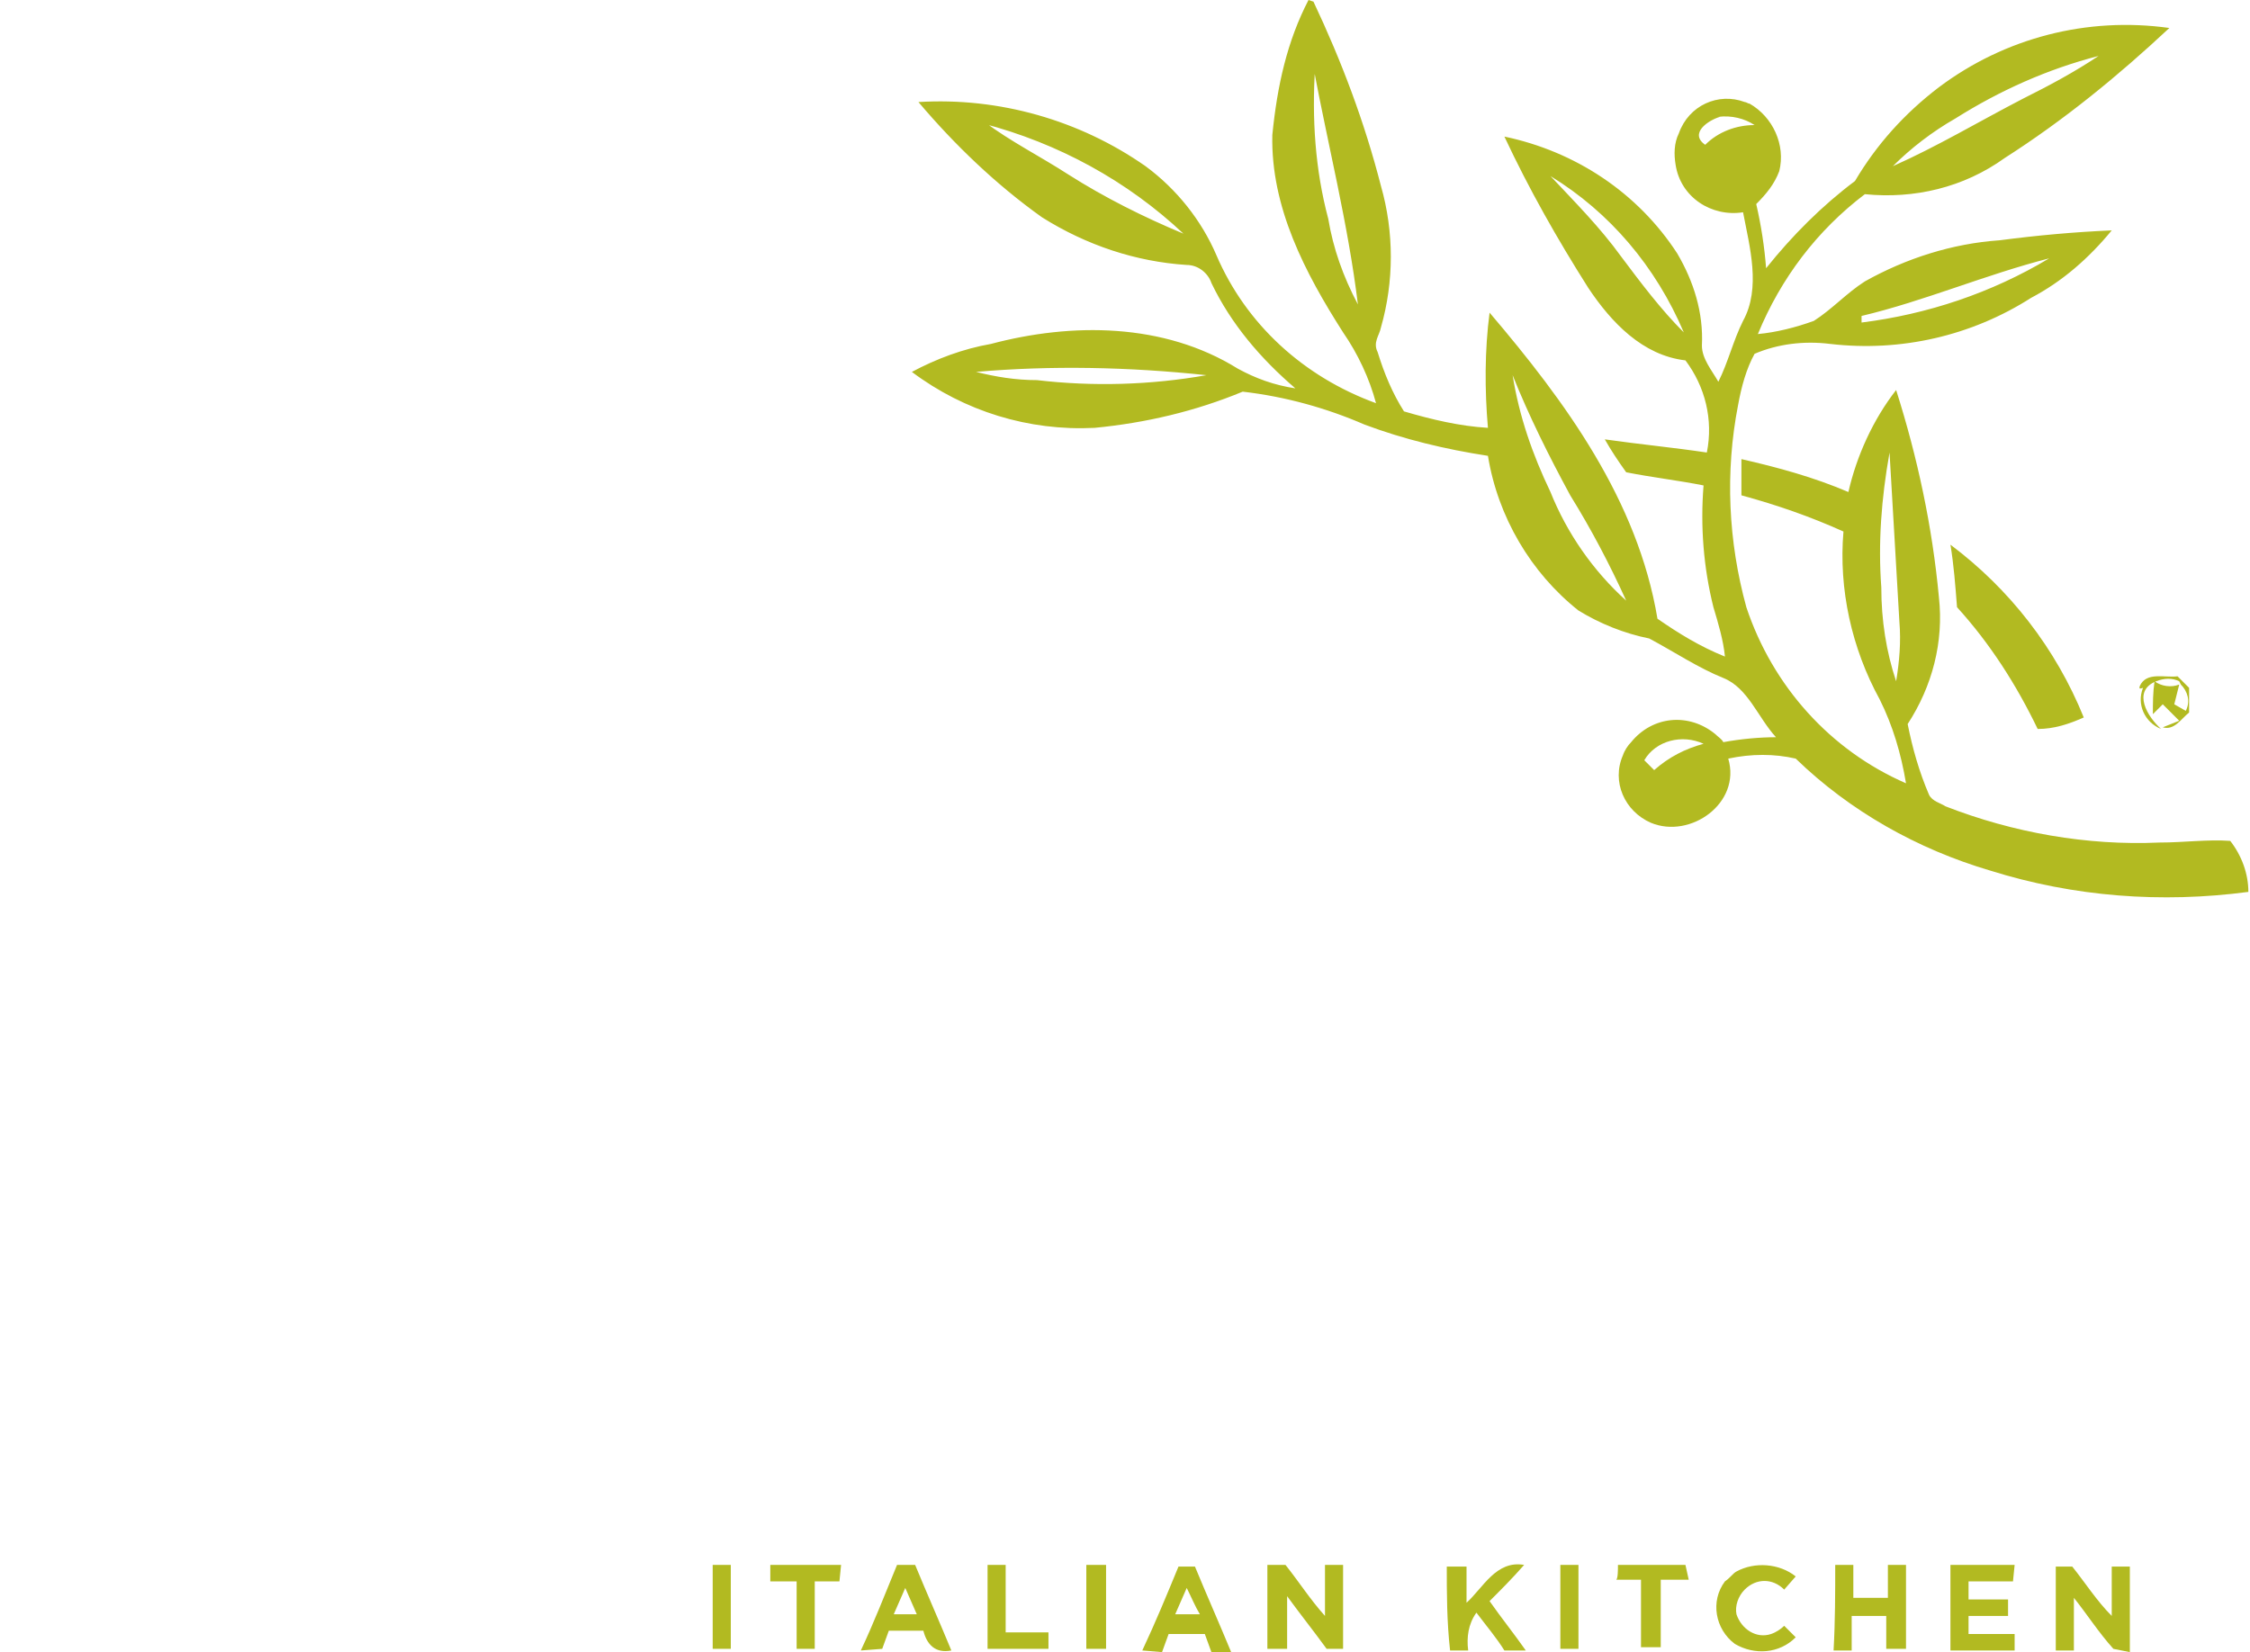 <?xml version="1.0" encoding="utf-8"?>
<!-- Generator: Adobe Illustrator 22.1.0, SVG Export Plug-In . SVG Version: 6.00 Build 0)  -->
<svg version="1.1"  id="OLIVEGARDE_brandLogo"  xmlns="http://www.w3.org/2000/svg" xmlns:xlink="http://www.w3.org/1999/xlink" x="0px" y="0px"
	 viewBox="0 0 136.7 100.4" style="enable-background:new 0 0 136.7 100.4; background-color:#544e47;" xml:space="preserve">
<style type="text/css">
	#OLIVEGARDE_brandLogo .st0{fill:none;}
	#OLIVEGARDE_brandLogo .st1{fill:#B2BA21;}
	#OLIVEGARDE_brandLogo .st2{fill:#FFFFFF;}
</style>

<title>GT-OLIVEGARDEAsset 195</title>
<g id="Layer_2_1_" class="logo-group">
	<g id="Layer_1-2">
		<path class="st1" d="M79.5,0l0.3,0.1c1.7,3.6,3.1,7.3,4.1,11.2c0.8,2.8,0.8,5.8,0,8.6c-0.1,0.5-0.5,0.9-0.2,1.5
			c0.4,1.3,0.9,2.5,1.6,3.6c1.7,0.5,3.4,0.9,5.1,1c-0.2-2.3-0.2-4.7,0.1-7c4.6,5.4,9,11.4,10.2,18.6c1.3,0.9,2.6,1.7,4.1,2.3
			c-0.1-1-0.4-2-0.7-3c-0.6-2.4-0.8-4.9-0.6-7.4c-1.5-0.3-3.2-0.5-4.7-0.8c-0.5-0.7-0.9-1.3-1.3-2c2.1,0.3,4.2,0.5,6.2,0.8
			c0.4-2-0.1-4-1.3-5.6c-2.6-0.3-4.5-2.3-5.9-4.4c-1.9-3-3.6-6-5.1-9.2c4.3,0.9,8.1,3.4,10.5,7.1c1,1.7,1.6,3.6,1.5,5.6
			c0,0.8,0.6,1.5,1,2.2c0.6-1.2,0.9-2.5,1.5-3.7c1.1-2,0.4-4.5,0-6.6c-1.9,0.3-3.8-0.9-4.1-2.9c-0.1-0.6-0.1-1.3,0.2-1.9
			c0.6-1.7,2.4-2.5,4-1.9c0.1,0,0.2,0.1,0.3,0.1c1.4,0.8,2.2,2.5,1.8,4.1c-0.3,0.8-0.8,1.4-1.4,2c0.3,1.3,0.5,2.6,0.6,3.9
			c1.6-2,3.4-3.8,5.4-5.3c1.3-2.2,3-4.1,5.1-5.7c4-3,9-4.3,14-3.6c-3.1,2.9-6.4,5.6-10,7.9c-2.5,1.8-5.5,2.5-8.5,2.2
			c-2.9,2.2-5.1,5.1-6.5,8.5c1.1-0.1,2.3-0.4,3.4-0.8c1.1-0.7,2-1.7,3.1-2.4c2.5-1.4,5.3-2.3,8.2-2.5c2.3-0.3,4.5-0.5,6.8-0.6
			c-1.4,1.7-3,3.1-4.9,4.1c-3.6,2.3-7.9,3.3-12.2,2.8c-1.6-0.2-3.2,0-4.6,0.6c-0.5,0.9-0.8,2-1,3.1c-0.8,4.1-0.6,8.3,0.5,12.3
			c1.6,4.8,5.1,8.7,9.7,10.7c-0.3-1.8-0.8-3.5-1.6-5.1c-1.7-3.1-2.5-6.7-2.2-10.2c-2-0.9-4-1.6-6.2-2.2c0-0.7,0-1.5,0-2.2
			c2.2,0.5,4.4,1.1,6.5,2c0.5-2.2,1.5-4.4,2.9-6.2c1.3,4.1,2.2,8.3,2.6,12.6c0.3,2.7-0.4,5.4-1.9,7.7c0.3,1.5,0.7,2.9,1.3,4.3
			c0.2,0.4,0.7,0.5,1,0.7c4.1,1.6,8.6,2.4,13,2.2c1.5,0,2.9-0.2,4.3-0.1c0.7,0.9,1.1,2,1.1,3.1c-5.3,0.7-10.6,0.3-15.7-1.3
			c-4.4-1.3-8.5-3.6-11.8-6.8c-1.3-0.3-2.7-0.3-4.1,0c0.8,2.7-2.3,4.9-4.7,3.9c-1.6-0.7-2.4-2.5-1.7-4.1c0.1-0.3,0.3-0.6,0.5-0.8
			c1.3-1.6,3.5-1.8,5.1-0.5c0.2,0.2,0.4,0.3,0.5,0.5c1.1-0.2,2.2-0.3,3.2-0.3c-1.1-1.2-1.7-3-3.2-3.6s-3-1.6-4.5-2.4
			c-1.5-0.3-3-0.9-4.3-1.7c-2.9-2.3-4.9-5.7-5.5-9.4c-2.6-0.4-5.1-1-7.5-1.9c-2.3-1-4.8-1.7-7.4-2c-2.9,1.2-5.9,1.9-9,2.2
			c-4,0.2-7.9-1-11.1-3.4c1.5-0.8,3.1-1.4,4.8-1.7c4.9-1.3,10.5-1.3,15,1.5c1.1,0.6,2.2,1,3.5,1.2c-2.1-1.8-3.9-3.9-5.1-6.4
			c-0.2-0.6-0.8-1.1-1.5-1.1c-3.1-0.2-6.1-1.2-8.8-2.9c-2.8-2-5.3-4.4-7.5-7c4.9-0.3,9.8,1.1,13.8,3.9c1.9,1.4,3.4,3.3,4.3,5.4
			c1.8,4.2,5.3,7.4,9.7,9c-0.4-1.5-1.1-3-2-4.3c-2.3-3.6-4.4-7.6-4.3-12C77.6,5.2,78.2,2.5,79.5,0z M118.8,7.2
			c-1.4,0.8-2.7,1.8-3.8,2.9c2.7-1.2,5.2-2.7,7.9-4.1c1.6-0.8,3.1-1.6,4.6-2.6C124.4,4.2,121.5,5.5,118.8,7.2z M79.9,4.1
			c-0.2,3.1,0,6.2,0.8,9.2c0.3,1.8,0.9,3.5,1.8,5.2c-0.6-4.9-1.8-9.6-2.7-14.4H79.9z M104.5,7.1c-0.7,0.2-1.9,1-0.9,1.7
			c0.8-0.8,1.9-1.2,3-1.2c-0.6-0.4-1.4-0.6-2.2-0.5L104.5,7.1z M59.8,7.4c1.6,1.2,3.4,2.1,5.1,3.2c2.2,1.4,4.6,2.6,7,3.6
			c-3.4-3.2-7.6-5.5-12.2-6.7L59.8,7.4z M94.2,10.7c1.5,1.6,3,3.1,4.3,4.9c1.2,1.6,2.4,3.2,3.8,4.6C100.6,16.2,97.8,12.9,94.2,10.7
			L94.2,10.7z M113.1,19.2v0.4c4-0.5,7.9-1.8,11.4-3.9C120.6,16.7,116.9,18.3,113.1,19.2L113.1,19.2z M59.3,22.6
			c1.2,0.3,2.4,0.5,3.7,0.5c3.4,0.4,6.9,0.3,10.3-0.3C68.6,22.3,63.9,22.2,59.3,22.6L59.3,22.6z M91.9,22.8c0.4,2.5,1.2,4.8,2.3,7.1
			c1,2.5,2.6,4.8,4.6,6.6c-1-2.2-2.1-4.3-3.4-6.4C94.1,27.7,92.9,25.3,91.9,22.8L91.9,22.8z M114.3,35.7c0,2,0.3,3.9,0.9,5.7
			c0.2-1.2,0.3-2.4,0.2-3.6c-0.2-3.4-0.4-6.8-0.6-10.3C114.3,30.3,114.1,33,114.3,35.7L114.3,35.7z M99.9,46.2
			c0.2,0.2,0.4,0.4,0.6,0.6c0.9-0.8,1.9-1.3,3-1.6C102.2,44.6,100.6,45,99.9,46.2L99.9,46.2z"/>
		<path class="st1" d="M118.5,33.1c3.6,2.7,6.4,6.3,8.1,10.5c-0.9,0.4-1.8,0.7-2.8,0.7c-1.3-2.7-2.9-5.2-4.9-7.4
			C118.8,35.6,118.7,34.3,118.5,33.1z"/>
		<path class="st1" d="M130,41.7c0.4-0.9,1.5-0.5,2.3-0.6l0.7,0.7c0,0.5,0,1,0,1.5c-0.5,0.4-0.9,1.1-1.6,0.9l1-0.4l-1-1l-0.6,0.6
			c0-0.7,0-1.3,0.1-2c0.4,0.3,1,0.4,1.5,0.2l-0.3,1.2l0.7,0.4c0.3-0.6,0.1-1.2-0.3-1.6l-0.1-0.2c-0.4-0.2-0.9-0.2-1.4,0
			c-1.5,0.6-0.5,2.2,0.3,2.9c-1-0.4-1.5-1.5-1.1-2.5C129.9,41.9,130,41.8,130,41.7z"/>
		<path class="st1" d="M43.3,95.1h1.1c0,1.7,0,3.4,0,5.1h-1.1C43.3,98.6,43.3,96.8,43.3,95.1z"/>
		<path class="st1" d="M80.5,95.1h1.1c0,1.7,0,3.4,0,5.1h-1c-0.8-1.1-1.6-2.1-2.4-3.2c0,1.1,0,2.1,0,3.2h-1.2c0-1.7,0-3.4,0-5.1h1.1
			c0.8,1,1.5,2.1,2.4,3.1C80.5,97.2,80.5,96.2,80.5,95.1z"/>
		<path class="st1" d="M94.8,95.1h1.1c0,1.7,0,3.4,0,5.1h-1.1C94.8,98.6,94.8,96.8,94.8,95.1z"/>
		<path class="st1" d="M111.5,95.1h1.1c0,0.7,0,1.3,0,2h2.1c0-0.7,0-1.3,0-2h1.1c0,1.7,0,3.4,0,5.1h-1.2c0-0.7,0-1.4,0-2h-2.1
			c0,0.7,0,1.4,0,2.1h-1.1C111.5,98.5,111.5,96.8,111.5,95.1z"/>
		<path class="st1" d="M128.3,95.2h1.1c0,1.7,0,3.5,0,5.2l-1-0.2c-0.9-1-1.6-2.1-2.4-3.1c0,1.1,0,2.2,0,3.2h-1.1c0-1.7,0-3.4,0-5.1
			h1c0.8,1,1.5,2.1,2.4,3C128.3,97.2,128.3,96.2,128.3,95.2z"/>
		<path class="st1" d="M46.8,95.1h4.3l-0.1,1c-0.5,0-1,0-1.5,0c0,1.4,0,2.7,0,4.1h-1.1c0-1.4,0-2.7,0-4.1h-1.6
			C46.8,95.9,46.8,95.4,46.8,95.1z"/>
		<path class="st1" d="M52.3,100.3c0.8-1.7,1.5-3.5,2.2-5.2h1.1c0.7,1.7,1.5,3.5,2.2,5.2c-1,0.2-1.5-0.4-1.7-1.2h-2.1l-0.4,1.1
			L52.3,100.3z M54.3,98.1h1.4L55,96.5L54.3,98.1z"/>
		<path class="st1" d="M60,95.1h1.1c0,1.4,0,2.7,0,4.1h2.6v1H60C60,98.6,60,96.9,60,95.1z"/>
		<path class="st1" d="M66,95.1h1.2c0,1.7,0,3.4,0,5.1H66C66,98.6,66,96.8,66,95.1z"/>
		<path class="st1" d="M69.4,100.3c0.8-1.7,1.5-3.4,2.2-5.1h1c0.7,1.7,1.5,3.5,2.2,5.2h-1.2l-0.4-1.1H71l-0.4,1.1L69.4,100.3z
			 M72.1,96.5l-0.7,1.6h1.5C72.6,97.6,72.4,97.1,72.1,96.5L72.1,96.5z"/>
		<path class="st1" d="M87.9,95.2h1.2c0,0.7,0,1.5,0,2.2c1-0.9,1.8-2.6,3.5-2.3c-0.7,0.8-1.4,1.5-2.1,2.2c0.7,1,1.5,2,2.2,3h-1.3
			c-0.5-0.8-1.1-1.5-1.7-2.3c-0.5,0.7-0.6,1.5-0.5,2.3h-1.1C87.9,98.5,87.9,96.8,87.9,95.2z"/>
		<path class="st1" d="M98.3,95.1c1.4,0,2.8,0,4.1,0l0.2,0.9h-1.7c0,1.4,0,2.7,0,4.1h-1.2c0-1.4,0-2.7,0-4.1h-1.5
			C98.3,95.9,98.3,95.4,98.3,95.1z"/>
		<path class="st1" d="M105.5,95.5c1.1-0.6,2.6-0.5,3.6,0.3l-0.7,0.8c-0.7-0.7-1.7-0.7-2.4,0c-0.4,0.4-0.6,1-0.5,1.5
			c0.3,0.9,1.2,1.5,2.1,1.2c0.3-0.1,0.6-0.3,0.8-0.5l0.7,0.7c-1,1-2.5,1.1-3.7,0.4c-1.2-0.9-1.5-2.6-0.6-3.8
			C105.1,95.9,105.3,95.6,105.5,95.5z"/>
		<path class="st1" d="M118.5,95.1h3.9l-0.1,1h-2.7v1.1h2.4c0,0.3,0,0.7,0,1h-2.4c0,0.4,0,0.7,0,1.1h2.8c0,0.3,0,0.7,0,1h-3.9
			C118.5,98.6,118.5,96.9,118.5,95.1z"/>
		<path class="st2" d="M30.2,21.9c1.6-1.5,4-1.6,5.6-0.1c1.9,1.8,2.2,4.5,2.2,7c-0.3,5.9-2.2,11.6-5.6,16.5c0.5,1,1.4,1.8,2.5,2.1
			c2.8,0.4,5.5-0.9,7.1-3.2c-0.4-3.9-0.1-7.9-0.2-11.8c1.1,0,2.3,0,3.4,0c0,3.1,0,6.2,0,9.3c-0.1,1.6,0.3,3.3,1.2,4.7
			c0.7,1,2,1.4,3.1,1c1.2-0.5,2.2-1.2,3-2.2c0.5,1.1,0.9,2.3,1.4,3.5c-1.8,1.9-4.5,2.6-7,2c-1.5-0.4-2.8-1.4-3.6-2.7
			c-1.3,1.2-2.9,2.2-4.7,2.6c-2.6,0.8-5.5,0.2-7.6-1.6c-2.2-2.2-2.7-5.4-2.9-8.4c0-4.1,0-8.1,0-12.2C28,26.1,28.7,23.7,30.2,21.9z
			 M31.5,29.2c0,3.9,0,7.9,0,11.9c1.8-3.6,2.8-7.5,3.1-11.5c0.1-1.9,0.2-4.3-1.5-5.6C31.9,25.4,31.3,27.3,31.5,29.2z"/>
		<path class="st2" d="M8.1,25.1c1.1-2.2,3.4-3.7,5.8-3.7c3.1-0.2,6.2,1,8.2,3.4C24.7,28,26,32,25.9,36.1c0.3,4.2-1.1,8.4-3.9,11.6
			c-4.7,4.7-12.2,5-17.3,0.7C2.1,46,0.4,42.6,0.1,39c-0.7-5.2,1.1-10.4,4.8-14.1C5.5,26,6,27.1,6.4,28.3C2.6,33.2,2.6,40,6.3,44.9
			c3.4,3.8,9.2,4.1,13,0.7c0.2-0.2,0.4-0.4,0.6-0.6c2.1-2.7,3.1-6.2,2.7-9.6c0-3-1.1-6-3-8.4c-1.7-2.1-4.6-2.8-7.1-1.8
			c-1.3,0.7-1.8,2.3-1.2,3.6c0.2,0.4,0.5,0.8,0.9,1c1.6,0.8,3.3,0,4.8-0.5c0.4,1,0.8,2,1.3,3.1c-2.5,1.5-5.6,1.6-8.2,0.2
			C7.8,30.9,6.9,27.8,8.1,25.1z"/>
		<path class="st2" d="M42.5,25.8c0.9-0.6,2.2-0.3,2.7,0.7c0.6,0.9,0.3,2.2-0.7,2.7c-0.7,0.5-1.7,0.4-2.3-0.2
			c-0.8-0.7-0.9-2-0.2-2.8C42.2,26,42.3,25.9,42.5,25.8z"/>
		<path class="st2" d="M74.1,31.6c2.7-1.3,5.9-0.8,8.2,1.2c2.1,2.2,2,5.7-0.2,7.8c-0.1,0.1-0.2,0.2-0.3,0.2c-2.8,2.3-6.8,2-10,0.6
			c0,1.7,0.7,3.4,1.9,4.7c1.9,1.5,4.4,1.8,6.6,0.9c1.5-0.7,2.9-1.7,4.1-3c0.5,1.1,1,2.3,1.4,3.4c-2.1,2.1-4.8,3.3-7.7,3.4
			c-3.1,0.3-6.2-1.1-8-3.6c-1.4-2.3-2-5.1-1.5-7.7c-0.9-0.7-1.7-1.5-2.5-2.2c-0.5,5-3.2,9.5-6.3,13.4h-3.3c-2-6.3-4.6-12.5-7.7-18.3
			c1.3-0.1,2.5-0.1,3.8-0.1c2.4,4.6,4.5,9.4,6.2,14.3c2.9-4,5.2-9.2,3.3-14.1c1-0.5,2.2-0.8,3.3-0.9c1.3,1.6,2.7,3.1,4.3,4.5
			C70.5,34.1,72.1,32.5,74.1,31.6z M72.6,38.1c2,1.1,4.4,1.2,6.6,0.4c1.1-0.5,1.5-1.7,1-2.8c0,0,0-0.1-0.1-0.1
			c-0.9-1.1-2.3-1.5-3.7-1.2C74.6,34.9,73.1,36.3,72.6,38.1L72.6,38.1z"/>
		<path class="st2" d="M15.1,57.5c3.3-5,9.7-7.1,15.3-4.8c2.8,1.1,4.6,3.8,4.7,6.8c0.1,3.2-1.9,6.1-4.9,7.3c-0.5-1-0.8-2-1.2-3
			c0.8-0.8,1.9-1.4,2.3-2.5c0.9-2,0-4.4-2.1-5.3c-3.8-1.6-8.2-0.4-10.7,2.8c-2.2,3-3,6.8-2.3,10.5c0.3,2.3,1.5,4.4,3.3,5.9
			c2.4,1.7,5.4,2.2,8.2,1.3c2.6-0.9,4.7-2.9,5.8-5.5c0.8-1.8,1.2-3.8,1.2-5.8c1.1,0,2.2,0,3.4,0c0,4.6,0,9.2,0,13.8
			c-0.1,3-0.6,6.3-2.8,8.4c-2.7,2.3-6.7,2.4-9.6,0.3c0.4-1.1,0.9-2.2,1.3-3.2c1.1,0.9,2.4,1.3,3.8,1.3c1.4-0.1,2.6-1,3.1-2.3
			c1.1-2.6,0.7-5.6,0.8-8.4c-1.4,2-3.4,3.6-5.8,4.5c-4.2,1.5-8.8,0.6-12.1-2.3c-2.1-2-3.5-4.7-3.9-7.6
			C12.1,65.4,12.9,61.1,15.1,57.5z"/>
		<path class="st2" d="M89.2,51.7c1.1,0,2.3,0,3.4,0c0,6.9,0,13.7,0,20.6c0.1,1.3,0.2,3.1,1.6,3.8c1.3,0.7,2.3-0.6,3.1-1.4
			c-1.6-3.7-1.1-7.9,1.3-11.2c2.6-3.3,8.1-4.3,11.2-1.3c2.2,2.2,2.1,5.8-0.1,8c-0.2,0.2-0.5,0.4-0.7,0.6c-2.7,1.9-6.2,1.4-9.1,0.4
			c0.2,1.4,0.8,2.7,1.7,3.7c1.6,1.3,3.6,1.8,5.6,1.2c3-0.7,5.5-2.9,6.7-5.7c0.3-0.8,0.4-1.6,0.3-2.4c0-2.4,0-4.7,0-7.1
			c1.1,0,2.3,0,3.4,0c0,0.6,0,1.2,0,1.9c1.2-1.1,2.7-1.8,4.3-2.1c2.5-0.4,5,0.7,6.4,2.8c1.5,2.6,0.9,5.6,1,8.4c0,1.4-0.3,3.2,1,4.2
			c1.3,0.5,2.7,0.1,3.6-1c0.5-0.3,0.8-1.1,1.5-1c0.5,1,0.9,2.1,1.3,3.1c-1.5,1.9-3.9,2.8-6.3,2.5c-2.3-0.4-4.1-2.3-4.3-4.7
			c-0.3-2.8,0-5.5-0.2-8.3c0-0.9-0.5-1.7-1.3-2.2c-1.3-0.6-2.9-0.4-4,0.4c-1.8,1.5-2.9,3.7-2.9,6c0,2.8,0,5.7,0,8.5h-3.4
			c0-1.3,0-2.7,0-4c-1.4,1.7-3.1,3-5.1,3.8c-3.4,1.2-7.2,0.6-9.9-1.8c-1.4,1.6-3.4,2.3-5.5,2.1c-1.5-0.4-2.8-1.5-3.5-2.9
			c-1,1.2-2.3,2.1-3.7,2.7c-3.1,1.1-6.5,0.1-8.6-2.4c-2-3-2.6-6.7-1.7-10.2c0.6-3.1,2.9-5.5,6-6.1c2.4-0.5,4.9,0.1,6.8,1.7
			C89.2,58.8,89.2,55.2,89.2,51.7z M82.5,64.1c-1.7,0.7-2.8,2.3-3,4.2c-0.5,2.2-0.1,4.5,1.1,6.4c1.6,1.9,4.4,2.2,6.3,0.6
			c0.1-0.1,0.2-0.2,0.3-0.3c1.3-1.4,1.9-3.3,1.7-5.2c0.1-1.9-0.7-3.7-2-5C85.7,63.9,84,63.6,82.5,64.1z M102.8,64.5
			c-1.2,0.7-2.1,1.8-2.6,3.1c2,0.9,4.5,1.6,6.6,0.6c1.1-0.5,1.6-1.9,1.1-3c-0.1-0.2-0.2-0.4-0.4-0.6C106,63.7,104.2,63.6,102.8,64.5
			z"/>
		<path class="st2" d="M60.2,60.1l3.1-1c0.5,0.8,1.2,1.4,2,1.7c1.9,0.6,4-0.1,5.9,0.7c1.4,0.6,2.3,1.9,2.4,3.4
			c0.3,3.9-0.4,8,0.9,11.8c0.7,2.4,2.5,4.3,4.8,5.2c2.1,0.7,4.4,0.8,6.6,0.4c0.5,1,0.9,2.1,1.2,3.2c-3.8,1.1-7.8,0.5-11.2-1.5
			c-2.6-1.8-4.4-4.6-5.1-7.8c-0.9-3.6-0.4-7.3-0.6-11c0-0.7-0.8-0.8-1.3-0.7c-1.4,0-2.9-0.1-4.3-0.4c0.3,2.6,0.4,5.2,0.2,7.8
			c-0.1,2.3-0.8,4.4-2.1,6.3c-1.6,1.8-4.3,2.1-6.3,0.8c-0.8-0.6-1.5-1.4-2-2.3c-1,1.2-2.3,2.2-3.8,2.8c-2.9,0.9-6,0.1-8.1-2.1
			c-1.8-2.3-2.7-5.2-2.3-8.2c0-2.8,1.3-5.4,3.3-7.1c2.9-2.1,6.9-2,9.7,0.2c0-0.4,0.1-0.8,0.2-1.2c1.1-0.1,2.2,0,3.3,0
			c0,3.5,0,7.1,0,10.6c-0.1,1.5,0.3,3,1.1,4.2c0.5,0.6,1.5,0.8,2.1,0.2c0.1,0,0.1-0.1,0.2-0.2c0.8-1,1.3-2.3,1.3-3.6
			C61.6,68.2,61.3,64.1,60.2,60.1z M46.4,64.2c-1.6,0.7-2.7,2.2-2.9,3.9c-0.5,2.2-0.2,4.6,1,6.6c1.5,1.9,4.4,2.3,6.3,0.7
			c0.2-0.2,0.4-0.4,0.6-0.6c1.9-2.7,2-6.2,0.2-9C50.5,64.1,48.3,63.4,46.4,64.2L46.4,64.2z"/>
	</g>
</g>

</svg>

